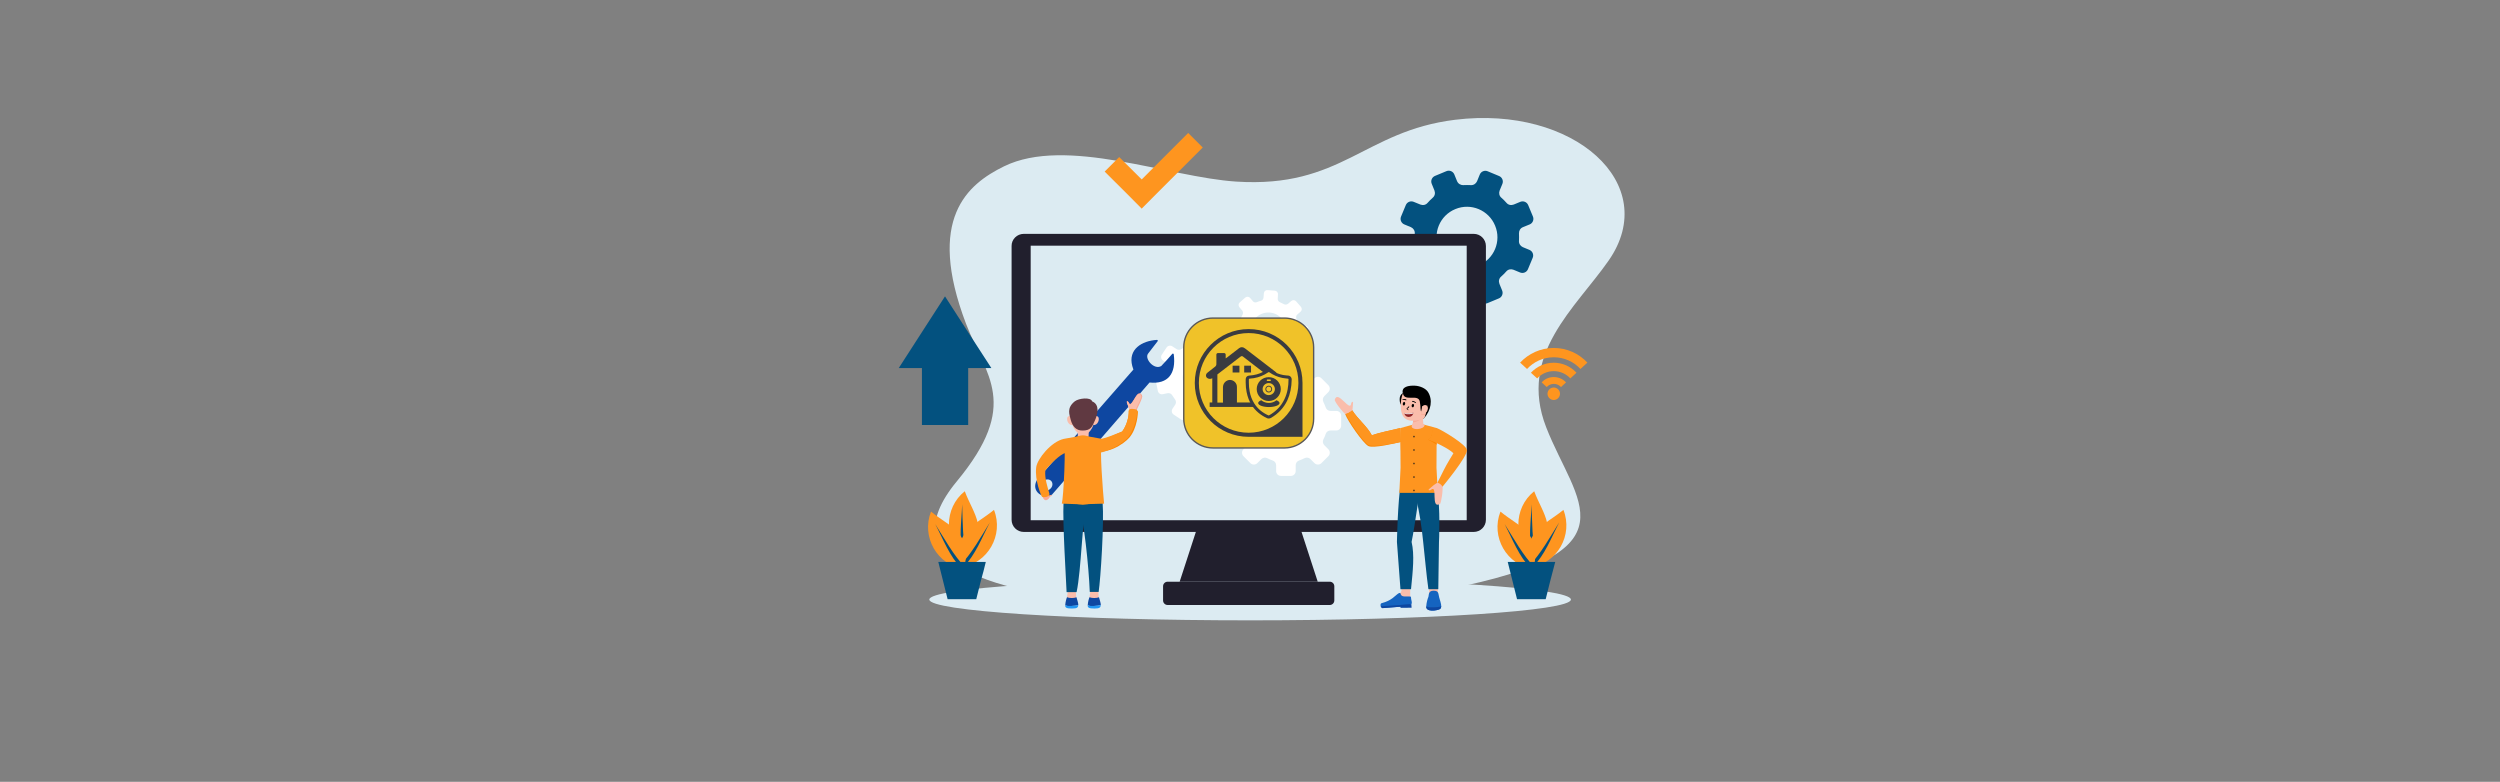 <svg xml:space="preserve" style="enable-background:new 0 0 2200 688;" viewBox="0 0 2200 688" y="0px" x="0px" xmlns:xlink="http://www.w3.org/1999/xlink" xmlns="http://www.w3.org/2000/svg" id="ALL" version="1.1">
<rect x="0" y="0" width="2200" height="688" fill="#808080" stroke="none"/>
<style type="text/css">
	.st0{fill-rule:evenodd;clip-rule:evenodd;fill:#DCEBF2;}
	.st1{fill-rule:evenodd;clip-rule:evenodd;fill:#03517F;}
	.st2{fill-rule:evenodd;clip-rule:evenodd;fill:#211F2D;}
	.st3{fill-rule:evenodd;clip-rule:evenodd;fill:#FFFFFF;}
	.st4{fill-rule:evenodd;clip-rule:evenodd;fill:#0E47A1;}
	.st5{fill:#F9AA95;}
	.st6{fill:#F7978B;}
	.st7{fill:#FABDAB;}
	.st8{fill-rule:evenodd;clip-rule:evenodd;fill:#FE951F;}
	.st9{fill-rule:evenodd;clip-rule:evenodd;fill:#FABDAB;}
	.st10{fill:#0E47A1;}
	.st11{fill:#2196F3;}
	.st12{fill-rule:evenodd;clip-rule:evenodd;fill:#FC8600;}
	.st13{fill:#03517F;}
	.st14{fill:#FE951F;}
	.st15{fill:#603941;}
	.st16{fill:#1564C0;}
	.st17{fill-rule:evenodd;clip-rule:evenodd;fill:#1564C0;}
	.st18{fill:#FC8600;}
	.st19{fill-rule:evenodd;clip-rule:evenodd;}
	.st20{fill:#8F2327;}
	.st21{fill:#FFFFFF;}
	.st22{fill-rule:evenodd;clip-rule:evenodd;fill:#1A1A1A;}
	.st23{fill:#F0C229;}
	.st24{fill:none;stroke:#595757;stroke-width:1.231;stroke-miterlimit:10;}
	.st25{fill-rule:evenodd;clip-rule:evenodd;fill:#3A3B40;}
	.st26{fill:#3A3B40;}
</style>
<g>
	<path d="M1360.6,375.9c-24.9-64,25.9-104.8,55-146.6c47-67.5-30.8-136.8-135.1-123.9c-80.4,9.9-99.7,60.4-192.7,54.4
		c-59.2-3.8-149.7-40.2-204.3-13.4c-32.2,15.8-68.6,46-33.4,138.5c17.6,46.1,48.3,70.5-8.2,138.8
		c-120.9,146.2,371.8,106.5,432.4,94.7C1442.4,485.5,1386.6,442.7,1360.6,375.9L1360.6,375.9L1360.6,375.9z" class="st0"></path>
	<path d="M1287.8,162.9c2.1-0.1,4.3-0.1,6.4,0c2.5,0.2,4.6-1.2,5.6-3.4l2.4-5.9c1.1-2.7,4.2-4,6.9-2.9l10.1,4.2
		c2.7,1.1,4,4.2,2.9,6.9l-2.4,5.8c-0.9,2.3-0.4,4.8,1.5,6.4c1.6,1.4,3.1,2.9,4.5,4.5c1.6,1.9,4.1,2.4,6.4,1.5l5.8-2.4
		c2.7-1.1,5.8,0.2,6.9,2.9l4.2,10.1c1.1,2.7-0.2,5.8-2.9,6.9l-5.9,2.4c-2.3,0.9-3.6,3.1-3.5,5.6c0.1,2.1,0.1,4.3,0,6.4
		c-0.2,2.5,1.2,4.6,3.4,5.6l5.8,2.4c2.7,1.1,4,4.2,2.9,6.9l-4.2,10.1c-1.1,2.7-4.2,4-6.9,2.9l-5.8-2.4c-2.3-0.9-4.8-0.4-6.4,1.5
		c-1.4,1.6-2.9,3.1-4.5,4.5c-1.9,1.6-2.4,4.1-1.5,6.4l2.4,5.9c1.1,2.7-0.2,5.8-2.9,6.9l-10.1,4.2c-2.7,1.1-5.8-0.2-6.9-2.9l-2.4-5.9
		c-0.9-2.3-3.1-3.6-5.6-3.5c-2.1,0.1-4.3,0.1-6.4,0c-2.5-0.2-4.6,1.2-5.6,3.4l-2.4,5.9c-1.1,2.7-4.2,4-6.9,2.9l-10.1-4.2
		c-2.7-1.1-4-4.2-2.9-6.9l2.4-5.8c0.9-2.3,0.4-4.8-1.5-6.4c-1.6-1.4-3.1-2.9-4.5-4.5c-1.6-1.9-4.1-2.4-6.4-1.5l-5.9,2.4
		c-2.7,1.1-5.8-0.2-6.9-2.9l-4.2-10.1c-1.1-2.7,0.2-5.8,2.9-6.9l5.9-2.4c2.3-0.9,3.6-3.1,3.5-5.6c-0.1-2.1-0.1-4.3,0-6.4
		c0.2-2.5-1.2-4.6-3.4-5.6l-5.8-2.4c-2.7-1.1-4-4.2-2.9-6.9l4.2-10.1c1.1-2.7,4.2-4,6.9-2.9l5.9,2.4c2.3,0.9,4.8,0.4,6.4-1.5
		c1.4-1.6,2.9-3.1,4.5-4.5c1.9-1.6,2.4-4.1,1.5-6.4l-2.4-5.9c-1.1-2.7,0.2-5.8,2.9-6.9l10.1-4.2c2.7-1.1,5.8,0.2,6.9,2.9l2.4,5.9
		C1283.2,161.7,1285.3,163,1287.8,162.9L1287.8,162.9L1287.8,162.9z M1280.7,184c13.7-5.7,29.4,0.9,35,14.6
		c5.7,13.7-0.9,29.4-14.5,35c-13.7,5.7-29.4-0.9-35-14.6C1260.5,205.3,1267,189.6,1280.7,184L1280.7,184L1280.7,184z" class="st1"></path>
	<path d="M1100.1,509.3c155.9,0,282.3,8.2,282.3,18.3c0,10.1-126.4,18.3-282.3,18.3s-282.3-8.2-282.3-18.3
		C817.8,517.5,944.2,509.3,1100.1,509.3L1100.1,509.3z" class="st0"></path>
	<polygon points="1098.9,325.1 1129.2,418.5 1159.6,511.9 1098.9,511.9 1038.1,511.9 1068.5,418.5 1098.9,325.1" class="st2"></polygon>
	<path d="M900.9,205.8h396c5.9,0,10.7,4.8,10.7,10.7v240.9c0,5.9-4.8,10.7-10.7,10.7h-396c-5.9,0-10.7-4.8-10.7-10.7
		V216.5C890.1,210.6,895,205.8,900.9,205.8L900.9,205.8L900.9,205.8z" class="st2"></path>
	<polygon points="907,216.2 1290.7,216.2 1290.7,457.8 907,457.8 907,216.2" class="st0"></polygon>
	<path d="M1027.5,511.9h142.7c2.2,0,4,1.8,4,4v12.5c0,2.2-1.8,4-4,4h-142.7c-2.2,0-4-1.8-4-4v-12.5
		C1023.5,513.7,1025.3,511.9,1027.5,511.9L1027.5,511.9z" class="st2"></path>
	<g>
		<path d="M1143.3,335.2c1.6,0.5,3.2,1.2,4.7,2c1.8,0.9,3.8,0.5,5.2-0.8l3.6-3.6c1.6-1.6,4.4-1.6,6,0l6.2,6.2
			c1.6,1.6,1.6,4.4,0,6l-3.6,3.6c-1.4,1.4-1.7,3.4-0.8,5.2c0.8,1.5,1.4,3.1,2,4.7c0.6,1.9,2.3,3.1,4.3,3.1h5.1
			c2.3,0,4.2,1.9,4.2,4.2v8.8c0,2.3-1.9,4.2-4.2,4.2h-5.1c-2,0-3.7,1.2-4.3,3.1c-0.5,1.6-1.2,3.2-2,4.7c-0.9,1.8-0.5,3.8,0.8,5.2
			l3.6,3.6c1.6,1.6,1.6,4.4,0,6l-6.2,6.2c-1.6,1.6-4.4,1.6-6,0l-3.6-3.6c-1.4-1.4-3.4-1.7-5.2-0.8c-1.5,0.8-3.1,1.4-4.7,2
			c-1.9,0.6-3.1,2.3-3.1,4.3v5.1c0,2.3-1.9,4.2-4.2,4.2h-8.8c-2.3,0-4.2-1.9-4.2-4.2v-5.1c0-2-1.2-3.7-3.1-4.3
			c-1.6-0.5-3.2-1.2-4.7-2c-1.8-0.9-3.8-0.5-5.2,0.8l-3.6,3.6c-1.6,1.6-4.4,1.6-6,0l-6.2-6.2c-1.6-1.6-1.6-4.4,0-6l3.6-3.6
			c1.4-1.4,1.7-3.4,0.8-5.2c-0.8-1.5-1.4-3.1-2-4.7c-0.6-1.9-2.3-3.1-4.3-3.1h-5.1c-2.3,0-4.2-1.9-4.2-4.2v-8.8
			c0-2.3,1.9-4.2,4.2-4.2h5.1c2,0,3.6-1.2,4.3-3.1c0.5-1.6,1.2-3.2,2-4.7c0.9-1.8,0.5-3.8-0.8-5.2l-3.6-3.6c-1.6-1.6-1.6-4.4,0-6
			l6.2-6.2c1.6-1.6,4.4-1.6,6,0l3.6,3.6c1.4,1.4,3.4,1.7,5.2,0.8c1.5-0.8,3.1-1.4,4.7-2c1.9-0.6,3.1-2.3,3.1-4.3v-5.1
			c0-2.4,1.9-4.2,4.2-4.2h8.8c2.3,0,4.2,1.9,4.2,4.2v5.1C1140.2,332.9,1141.4,334.5,1143.3,335.2L1143.3,335.2z M1131.6,348.6
			c11.9,0,21.5,9.6,21.5,21.5s-9.6,21.5-21.5,21.5s-21.5-9.6-21.5-21.5S1119.7,348.6,1131.6,348.6L1131.6,348.6z" class="st3"></path>
		<path d="M1063.4,300.8c1.5,0.2,2.9,0.5,4.3,0.9c1.6,0.4,3.3-0.2,4.2-1.6l2.4-3.6c1.1-1.7,3.4-2.1,5.1-1l6.3,4.2
			c1.7,1.1,2.1,3.4,1,5.1l-2.4,3.6c-0.9,1.4-0.9,3.2,0.1,4.5c0.9,1.2,1.7,2.4,2.4,3.7c0.8,1.5,2.5,2.2,4.1,1.9l4.3-0.9
			c2-0.4,3.9,0.9,4.3,2.9l1.5,7.4c0.4,2-0.9,3.9-2.9,4.3l-4.3,0.9c-1.7,0.3-2.9,1.6-3.1,3.3c-0.2,1.5-0.5,2.9-0.9,4.3
			c-0.4,1.6,0.2,3.3,1.6,4.2l3.6,2.4c1.7,1.1,2.1,3.4,1,5.1l-4.2,6.3c-1.1,1.7-3.4,2.1-5.1,1l-3.6-2.4c-1.4-0.9-3.2-0.9-4.5,0.1
			c-1.2,0.9-2.4,1.7-3.7,2.4c-1.5,0.8-2.2,2.5-1.9,4.1l0.9,4.3c0.4,2-0.9,3.9-2.9,4.3l-7.4,1.5c-2,0.4-3.9-0.9-4.3-2.9l-0.9-4.3
			c-0.3-1.7-1.6-2.9-3.3-3.1c-1.5-0.2-2.9-0.5-4.3-0.9c-1.6-0.4-3.3,0.2-4.2,1.6l-2.4,3.6c-1.1,1.7-3.4,2.1-5.1,1l-6.3-4.2
			c-1.7-1.1-2.1-3.4-1-5.1l2.4-3.6c0.9-1.4,0.9-3.2-0.1-4.5c-0.9-1.2-1.7-2.4-2.5-3.7c-0.8-1.5-2.5-2.2-4.1-1.9l-4.3,0.9
			c-2,0.4-3.9-0.9-4.3-2.9l-1.5-7.4c-0.4-2,0.9-3.9,2.9-4.3l4.3-0.9c1.7-0.3,2.9-1.6,3.1-3.3c0.2-1.5,0.5-2.9,0.9-4.3
			c0.4-1.6-0.2-3.3-1.6-4.2l-3.6-2.4c-1.7-1.1-2.1-3.4-1-5.1l4.2-6.3c1.1-1.7,3.4-2.1,5.1-1l3.6,2.4c1.4,0.9,3.2,0.9,4.5-0.1
			c1.2-0.9,2.4-1.7,3.7-2.5c1.5-0.8,2.2-2.5,1.9-4.1l-0.9-4.3c-0.4-2,0.9-3.9,2.9-4.3l7.4-1.5c2-0.4,3.9,0.9,4.3,2.9l0.9,4.3
			C1060.4,299.3,1061.7,300.5,1063.4,300.8L1063.4,300.8L1063.4,300.8z M1055.8,314.1c10-2,19.8,4.5,21.8,14.6
			c2,10-4.5,19.8-14.6,21.8s-19.8-4.5-21.8-14.6C1039.2,325.8,1045.8,316.1,1055.8,314.1L1055.8,314.1z" class="st3"></path>
		<path d="M1106,265.9c1.2-0.5,2.3-0.9,3.5-1.2c1.4-0.3,2.3-1.5,2.4-2.9l0.3-3.7c0.1-1.7,1.6-3,3.3-2.8l6.3,0.5
			c1.7,0.1,3,1.6,2.8,3.3l-0.2,3.7c-0.1,1.4,0.7,2.7,2,3.2c1.1,0.5,2.2,1,3.3,1.6c1.2,0.7,2.7,0.6,3.8-0.3l2.8-2.4
			c1.3-1.1,3.2-1,4.3,0.3l4.2,4.8c1.1,1.3,1,3.2-0.3,4.3l-2.8,2.4c-1.1,0.9-1.4,2.4-0.9,3.7c0.5,1.2,0.9,2.3,1.2,3.5
			c0.3,1.4,1.5,2.3,2.9,2.4l3.7,0.3c1.7,0.1,2.9,1.6,2.8,3.3l-0.5,6.3c-0.1,1.7-1.6,2.9-3.3,2.8l-3.7-0.3c-1.4-0.1-2.7,0.7-3.2,2
			c-0.5,1.1-1,2.2-1.6,3.3c-0.7,1.2-0.6,2.7,0.3,3.8l2.4,2.8c1.1,1.3,1,3.2-0.3,4.3l-4.8,4.1c-1.3,1.1-3.2,1-4.3-0.3l-2.4-2.8
			c-0.9-1.1-2.4-1.4-3.7-0.9c-1.2,0.5-2.3,0.9-3.5,1.2c-1.4,0.4-2.3,1.5-2.4,2.9l-0.2,3.7c-0.1,1.7-1.6,3-3.3,2.8l-6.3-0.4
			c-1.7-0.1-3-1.6-2.8-3.3l0.3-3.7c0.1-1.4-0.7-2.7-2-3.2c-1.1-0.5-2.2-1-3.3-1.6c-1.2-0.7-2.7-0.6-3.8,0.3l-2.8,2.4
			c-1.3,1.1-3.2,1-4.3-0.3l-4.1-4.8c-1.1-1.3-1-3.2,0.3-4.3l2.8-2.4c1.1-0.9,1.4-2.4,0.9-3.7c-0.5-1.1-0.9-2.3-1.2-3.5
			c-0.3-1.4-1.5-2.3-2.9-2.4l-3.7-0.2c-1.7-0.1-3-1.6-2.8-3.3l0.4-6.3c0.1-1.7,1.6-3,3.3-2.8l3.7,0.2c1.4,0.1,2.7-0.7,3.2-2
			c0.5-1.1,1-2.2,1.6-3.3c0.7-1.2,0.6-2.7-0.3-3.8l-2.4-2.8c-1.1-1.3-1-3.2,0.3-4.3l4.8-4.2c1.3-1.1,3.2-1,4.3,0.3l2.4,2.8
			C1103.3,266.1,1104.7,266.4,1106,265.9L1106,265.9L1106,265.9z M1106,278.8c6.5-5.6,16.3-4.9,21.9,1.5c5.6,6.5,4.9,16.3-1.5,21.9
			c-6.5,5.6-16.3,4.9-21.9-1.6C1098.8,294.2,1099.5,284.4,1106,278.8L1106,278.8L1106,278.8z" class="st3"></path>
	</g>
	<path d="M1011.6,336.6c-6.7,7.9-82,94.5-85.8,98.6c0,0-0.1,0.1-0.1,0.1c-6.9,4.5-19.2-2.4-13.1-13.1c0,0,0-0.1,0.1-0.1
		l84.7-96.9c-0.4-1.1-0.7-2.1-1-3.1c-3.9-14.7,8.4-22.2,21.7-23c0.3,0,0.5,0.1,0.7,0.4c0.1,0.3,0.1,0.5-0.1,0.8
		c-2.8,3.5-5.7,7.5-8.4,10.9c-3.4,4.4,5.3,14.7,11.6,10.9c0.4-0.2,8.7-9.5,9.7-10.7c0.2-0.2,0.5-0.3,0.8-0.2
		c0.3,0.1,0.5,0.3,0.5,0.6C1035.1,328.8,1027.9,338.3,1011.6,336.6L1011.6,336.6L1011.6,336.6z M925.1,423.3
		c-1.7-1.9-4.9-1.9-7.1,0.1c-2.2,2-2.7,5.1-1,7c1.7,1.9,4.9,1.9,7.1-0.1C926.4,428.4,926.8,425.3,925.1,423.3L925.1,423.3z" class="st4"></path>
	<path d="M917.2,436.1c0.8,3.5,2.5,4.6,4,3.9c2.5-1.1,1.9-2.5,3.3-3.2c1.6-0.7,1.5-1.3,0.5-1.3c-1.2,0-1,1-2,0.3
		c-0.8-0.6-1.7-1.1-2.1-1.2L917.2,436.1L917.2,436.1L917.2,436.1z" class="st5"></path>
	<path d="M950.1,433.2c0.3,0.6,0.6,1.2,1,1.8c0.1,0.2,0.3,0.4,0.4,0.6c0.1,0.2-0.2,0.4-0.1,0.6
		c-0.4,2.9-0.2,6.2,0.8,10.1c0.3,1,0.6,2.1,1,3.3c0.4,0.3,0.8,0.5,1,0.4c9.4,0-7.3-15.3,0.1-14.3c1.9,0.2,2.6-1.1,1.3-1.3
		c-1.1-0.2-3.3-0.6-5.1-0.9C950.3,433.3,950.2,433.3,950.1,433.2L950.1,433.2L950.1,433.2z" class="st6"></path>
	<path d="M943.7,437.9c0.8,0.3,8.2,12.6,9.9,11.9c9.3,0-7-15.4,0.4-14.4c1.9,0.2,2.6-1.1,1.3-1.3
		c-1.1-0.2-3.3-0.6-5.1-0.9c-1.4-0.2-2.9-0.2-3.6-0.2L943.7,437.9L943.7,437.9L943.7,437.9z" class="st5"></path>
	<path d="M946.6,432.9c0.7,0,2.2,0,3.6,0.2c1.8,0.3,4,0.7,5.1,0.9c1.1,0.2,0.8,1.1-0.3,1.3c-0.3,0-0.6,0-0.8,0l-0.1,0
		c-6.4-0.8,3.6,8.8,2.6,12.7c-0.5,1.8-2.9,1.5-4,0.3c-2.3-2.4-6.6-10.3-8.5-11L946.6,432.9L946.6,432.9L946.6,432.9z" class="st7"></path>
	<path d="M936.2,386.2c2.8,1.5,5.6,11.4,1.6,12.3c-4.7,1.1-13.7,10-17.9,15.4c-0.8,7,2.2,15.5,3.5,20.2
		c1,3.6-5.7,3.8-6.4,3.1c-0.6-0.6-6.7-14.5-5.1-26.2C912.8,404.1,924.8,388.7,936.2,386.2L936.2,386.2L936.2,386.2z" class="st8"></path>
	<path d="M938.9,525.8c2.6,2.1,5.4,2.1,8.2,0c-0.3-2.6-0.4-5.2-0.3-7.7h-7C939.7,520.5,939.4,523.1,938.9,525.8
		L938.9,525.8L938.9,525.8z" class="st9"></path>
	<path d="M948.9,532.4c0.1-1.5-1.2-5.3-1.6-6.8c-2.2,0.8-6,1-8.3-0.1c-0.6,1.2-1.4,4.1-1.6,7.1c1.5,0.7,2,0.8,5.3,0.7
		C945.7,533.2,947.6,532.9,948.9,532.4L948.9,532.4L948.9,532.4z" class="st10"></path>
	<path d="M948.9,532.4c-1.2,0.4-3.2,0.7-6.2,0.8c-3.3,0.1-3.8,0-5.3-0.7c-0.2,2.3,1.1,3,5.9,3
		C948,535.5,948.7,534.6,948.9,532.4L948.9,532.4L948.9,532.4z" class="st11"></path>
	<path d="M948.3,376.6h9.6c0.1,1.1,0.2,2.2,0.2,3.3c0,1.1,0,2.2-0.1,3.3c-0.1,1.3-0.8,2.5-1.8,3.4
		c-1,0.9-2.3,1.4-3.7,1.4l0,0c-1.3,0-2.4-0.5-3.1-1.4c-0.7-0.9-1.1-2.1-1-3.4c0.1-1.1,0.1-2.2,0.1-3.3
		C948.5,378.8,948.4,377.7,948.3,376.6L948.3,376.6L948.3,376.6z" class="st9"></path>
	<path d="M993.4,358.7c0.3-0.5,0.6-1,0.9-1.6c0.1-0.2,0.2-0.4,0.3-0.6c0.1-0.2,0.4,0,0.5-0.2c2.4-1,5-2.7,7.7-5.3
		c0.7-0.7,1.4-1.5,2.1-2.3c0.1-0.5,0-0.9-0.1-1c-4.3-7.4-8.8,12.8-11.5,6.5c-0.7-1.6-2.1-1.6-1.6-0.4c0.3,1,1,2.9,1.6,4.5
		C993.3,358.4,993.4,358.6,993.4,358.7L993.4,358.7L993.4,358.7z" class="st6"></path>
	<path d="M1000,361.6c-0.1-0.7,6.3-12.3,5-13.3c-4.3-7.4-9,12.6-11.6,6.3c-0.7-1.6-2.1-1.6-1.6-0.4c0.3,1,1,2.9,1.6,4.5
		c0.4,1.2,1.2,2.4,1.5,2.9L1000,361.6L1000,361.6z" class="st5"></path>
	<path d="M994.7,361.6c-0.3-0.5-1-1.7-1.5-2.9c-0.6-1.6-1.3-3.5-1.6-4.5c-0.3-1,0.5-1.1,1.2-0.3
		c0.1,0.3,0.3,0.5,0.4,0.6l0,0.1c2.3,5.5,5.4-6.9,8.9-7.9c1.7-0.5,2.5,1.6,2.1,3.1c-0.9,3-5.2,10-4.9,11.8L994.7,361.6L994.7,361.6z" class="st7"></path>
	<path d="M959.9,395.1c-0.1-0.2-0.3-1.3-0.3-1.6c2.6-2.6,6.4-6.1,10.4-6.7c4.3-0.7,11.2-4.5,17.5-7
		c4.2-5.6,5.9-13,5.8-17.9c-0.1-3.1,7.8-0.8,8,0.1c0.2,0.9-0.4,14.9-7.5,23.1C989.3,390.4,972.9,402,959.9,395.1L959.9,395.1
		L959.9,395.1z" class="st12"></path>
	<path d="M959.6,393.5c0.5-3.7,5.2-6.3,10.1-7.4c4.2-0.9,11.7-3.9,17.8-6.4c4.2-5.6,5.9-13,5.8-17.9
		c-0.1-3.4,6.4-1.6,7.2-1.2c0.1,0.2,0.2,0.4,0.3,0.7c0.2,0.9-0.8,13.7-7.7,23.1c-4,5.4-21.9,16.5-32.3,14
		C960,398.2,959.5,394.2,959.6,393.5L959.6,393.5L959.6,393.5z" class="st8"></path>
	<path d="M958.7,525.8c2.6,2.1,5.4,2.1,8.2,0c-0.3-2.6-0.4-5.2-0.3-7.7h-7C959.5,520.5,959.2,523.1,958.7,525.8
		L958.7,525.8L958.7,525.8z" class="st9"></path>
	<path d="M949.4,444c4.4,13.2,8.7,54.4,9.6,76.9h7.8c1.8-11.9,4.9-60.8,3.5-78.9L949.4,444L949.4,444L949.4,444z" class="st13"></path>
	<path d="M968.7,532.4c0.1-1.5-1.2-5.3-1.6-6.8c-2.2,0.8-6,1-8.3-0.1c-0.6,1.2-1.4,4.1-1.6,7.1c1.5,0.7,2,0.8,5.3,0.7
		C965.5,533.2,967.4,532.9,968.7,532.4L968.7,532.4L968.7,532.4z" class="st10"></path>
	<path d="M968.7,532.4c-1.2,0.4-3.2,0.7-6.2,0.8c-3.3,0.1-3.8,0-5.3-0.7c-0.2,2.3,1.1,3,5.9,3
		C967.8,535.5,968.5,534.6,968.7,532.4L968.7,532.4L968.7,532.4z" class="st11"></path>
	<path d="M956.5,444c-4.4,13.2-4.8,56.8-9.1,77.1h-8.8c-0.5-11.8-3.6-60.9-2.7-79L956.5,444L956.5,444L956.5,444z" class="st13"></path>
	<path d="M934.4,443.2c1.5-5.1,3.8-51.8,1.8-57l10.5-1.9l2.4-0.6c3-0.8,4.6-0.8,7.6,0l0.8,0.2l0.3,0.1l1.3,0.3
		l10.5,1.9c-2.2,8.6,1.1,47.6,2,57l-13.8,0.4v0.1l-4.9,0.5l0,0l-4.6-0.4v-0.1L934.4,443.2L934.4,443.2L934.4,443.2z" class="st14"></path>
	<path d="M944.1,367.4c0,0-2.3-2.3-4.2-0.8c-2.2,1.8,0.1,8.1,4,7.4L944.1,367.4L944.1,367.4L944.1,367.4z" class="st7"></path>
	<path d="M961.9,367.4c0,0,2.3-2.3,4.2-0.8c2.2,1.8-0.1,8.1-4,7.4L961.9,367.4L961.9,367.4L961.9,367.4z" class="st7"></path>
	<path d="M953.1,382.4c-7.3,0-10.5-9.5-11.3-16.5c-0.7-6.4,4.3-12.1,10.8-12.2h0.6c6.4,0.1,11.4,5.6,10.8,12
		C963.4,372.7,960.3,382.4,953.1,382.4L953.1,382.4L953.1,382.4z" class="st7"></path>
	<path d="M961.1,353.2c7,2.9,4.8,11.6,2.4,16.9c-2.6,5.9-3.8,8.7-10.8,8.8c-5.8,0.1-8.9-3.9-10.4-9.2
		c-1.1-4.8-4-10.6,3.6-16.6C949.3,350.5,959.8,349.2,961.1,353.2L961.1,353.2L961.1,353.2z" class="st15"></path>
	<path d="M1189.4,363.6c0,0,0.7-2.1,0.9-3.9c0.2-1.9,0.3-4.2,0.4-5.3c0.1-1.4-1.4-1-1.7,0.9c-1,7.6-11.9-12.7-14.4-3.5
		c-0.7,0.9,7,11.4,10.7,13.8C1185.3,365.6,1188.9,364.6,1189.4,363.6L1189.4,363.6L1189.4,363.6z" class="st7"></path>
	<polygon points="1257.6,527.1 1265.3,527.1 1265.3,517.9 1257.6,517.9 1257.6,527.1" class="st9"></polygon>
	<path d="M1233.3,527.1h7.7v-9.2h-7.7c0.3,1.9-0.2,3.5-1.9,4.7L1233.3,527.1L1233.3,527.1z" class="st9"></path>
	<path d="M1229.3,476.9l3.1,41.6h9.3c1.6-16.1,3.2-30.2,0.5-41.6c3-14.5,7.4-47.5,7.4-47.5c-5.3-2.4-16.8-4.7-16.8-4.7
		C1230,440.8,1229.3,476.9,1229.3,476.9L1229.3,476.9L1229.3,476.9z" class="st13"></path>
	<path d="M1243.6,428.1c0,0,6.1,20.3,8.8,48.8c1.5,13.1,2.8,29.1,4.6,41.6h8.7l0.6-41.6c0,0,1.6-29.5-1.9-49.8
		L1243.6,428.1L1243.6,428.1L1243.6,428.1z" class="st13"></path>
	<path d="M1267.1,536c0.8-0.5,1.1-1.4,1.2-2.5c0.1-1.7-1.3-6-1.8-7.7c-0.9-3.2-0.1-6-5-6c-4.9,0-3.9,4.2-4.6,5.7
		c-0.6,1.4-1.6,4.7-1.8,8.1C1254.6,538.9,1264.6,537.4,1267.1,536L1267.1,536L1267.1,536z" class="st16"></path>
	<path d="M1267.1,536c0.8-0.5,1.1-1.4,1.2-2.5c-1.4,0.5-3.7,0.9-7.1,0.9c-3.8,0.1-4.3,0-6.1-0.8
		C1254.6,538.9,1264.6,537.4,1267.1,536L1267.1,536L1267.1,536z" class="st10"></path>
	<path d="M1241.6,525.1c0.1,1.4,0.3,2.7,0.6,3.9c0.3,1.1,0.2,2-0.2,2.8c-0.4,0.7-3.1,1.6-4.3,1.7l-21.4,1.6
		c-0.5-0.3-0.9-0.7-1.2-1.3c-0.4-1-0.4-2.7,0.7-3c9-2.3,11.7-6.6,14.8-8.6c1.6-0.9,1.8-0.2,2,0.5
		C1233.4,526.2,1238.6,524.3,1241.6,525.1L1241.6,525.1L1241.6,525.1z" class="st17"></path>
	<path d="M1241.2,531.8c-0.1,0.1-0.2,0.2-0.3,0.4c-0.9,0.9-2,1.3-3.1,1.4l-1.2,0l-20.2,1.6c-0.5-0.3-1-1-1.2-1.3
		c-0.1-0.4-0.1-0.2-0.1-0.4L1241.2,531.8L1241.2,531.8L1241.2,531.8z" class="st4"></path>
	<polygon points="1232.3,532.4 1242,531.8 1242.2,534.8 1232.5,534.9 1232.3,532.4" class="st4"></polygon>
	<path d="M1190,361.1c4.9,7.8,12.9,13.8,17.2,21.9c7.1-2.5,18.2-4.6,25-6.3l0.6,12.2c-4.8,1.2-24.4,5.9-28.7,3.6
		c-4.8-2.6-18.3-22.3-20.3-28C1186.1,364,1188.6,362.5,1190,361.1L1190,361.1L1190,361.1z" class="st18"></path>
	<path d="M1190,361.1c4.9,7.8,12.9,13.8,17.2,21.9c7.1-2.5,18.2-4.6,25-6.3l0.6,12.2c-4.8,1.1-24.4,5.1-28.7,2.6
		c-4.4-2.6-16.4-20-19.7-27.2C1186.5,363.7,1188.7,362.4,1190,361.1L1190,361.1z" class="st14"></path>
	<path d="M1231.4,433.7l1.1-22l-0.1-15.1c0,1.7-0.4-14.9-0.1-19.8v-0.1h0v0l0,0l8.8-2.4l2.7-0.7c1.5-0.4,3-0.6,4.5-0.6
		c1.5,0,3,0.2,4.5,0.6l3,0.8l8.5,2.3l-0.2,35l1.2,22L1231.4,433.7L1231.4,433.7z" class="st14"></path>
	<path d="M1264.4,378.2l-0.1,13.2c-3.1-2.1-6-3.8-7.7-4.5C1262.9,384.5,1257.5,376.5,1264.4,378.2L1264.4,378.2z
		 M1265.1,426.1l0,0.3c-0.1,0-0.1-0.1-0.2-0.1L1265.1,426.1L1265.1,426.1L1265.1,426.1z" class="st18"></path>
	<path d="M1253.6,373.8l-1.5-0.6l-9.3,0.7l-0.3,0.1l0,0c-1.4,3,3,3.8,5.1,3.6c3.2-0.3,5.9-1.7,6-3.3
		C1253.7,374.1,1253.7,373.9,1253.6,373.8L1253.6,373.8L1253.6,373.8z" class="st7"></path>
	<path d="M1235.3,345.6c0,0-3.6,1-3.6,5.6c0,4.6,1.6,5.4,1.6,5.4S1238.7,347.4,1235.3,345.6L1235.3,345.6L1235.3,345.6z"></path>
	<path d="M1244.3,367.1l-1.7,8.4c3.3,2.4,10.1-0.7,10.1-0.7l-0.7-8.4C1250.3,365.2,1246.4,366.4,1244.3,367.1
		L1244.3,367.1L1244.3,367.1z" class="st7"></path>
	<path d="M1243.7,367.4l-0.3,4.4c4.8-0.7,9.8-4.8,9.8-4.8l-8.2,0C1243.9,367.2,1243.7,367.4,1243.7,367.4L1243.7,367.4
		L1243.7,367.4z" class="st5"></path>
	<path d="M1234.6,346.6c-2-6.6,5.5-7.4,10.4-7.2c4.7,0.2,9.6,2.4,11.6,5.5c4.4,6.9,2.8,16.2-3.5,23.2c-3.1,2.3-4.1-2-4.7-5.8
		S1241.6,346.2,1234.6,346.6L1234.6,346.6L1234.6,346.6z"></path>
	<path d="M1233.1,351.3c0,0.2-0.1,0.4-0.1,0.6c-1.7,14.8,3.1,21.7,19,16.9c0.8-0.3,1.4-0.8,1.6-1.3
		c0.5-1.2,0.9-2.9,1.3-4.8c1.3-5.7,2.2-12.8,2.2-12.8c-4-7.6-19.3-7.9-22.5-3.5C1234,347.3,1233.5,349.1,1233.1,351.3L1233.1,351.3
		L1233.1,351.3z" class="st7"></path>
	<path d="M1254.5,364.4c0.1-0.6,0.3-1.1,0.4-1.7c0.3-1.3,0.6-2.7,0.8-4.1v0c-1.6-2.6-4.4-0.8-4.4-0.8l-0.9,6.9
		C1252.1,365.5,1253.5,365.2,1254.5,364.4L1254.5,364.4L1254.5,364.4z" class="st5"></path>
	<path d="M1256,357.5c0,0-1.9-1.8-4.2,0c-0.3,0.2-0.7,4.5-1,4.5l-0.2,0c-0.5-0.1-0.7-4.7-0.7-5.2c-0.1-0.9-0.3-2.4-0.5-3.6
		c-1.5-6.7-13,0.3-14.7-6.5c-0.9-3.3,12-8.3,18.4-2.8C1259.4,349.2,1258.2,352.3,1256,357.5L1256,357.5L1256,357.5z"></path>
	<path d="M1251.4,357.8c0,0,2.9-2.4,4.6-0.4c1.8,2.3-1,8.1-5.4,7.1L1251.4,357.8L1251.4,357.8L1251.4,357.8z" class="st7"></path>
	<path d="M1252.1,372c-0.1,1.1,0.2,2,0.6,2.2c0,0-2.5,0-2.5-0.2C1250.2,373.8,1252.1,372,1252.1,372L1252.1,372
		L1252.1,372z" class="st9"></path>
	<path d="M1243.3,372.2c-0.1,1-0.2,1.5-0.7,1.7c0,0,2.2,0.7,2.3,0.5C1244.9,374.2,1243.3,372.2,1243.3,372.2
		L1243.3,372.2L1243.3,372.2z" class="st9"></path>
	<path d="M1234.7,351.2c0.5-0.1,0.9-0.1,1.4-0.1c0.4,0,0.9,0.2,1.3,0.4c0.1,0,0.2,0.1,0.2,0.3c0.1,0.1,0.1,0.2,0.1,0.3
		l0,0c0,0.1-0.1,0.2-0.2,0.2c-0.1,0-0.2,0-0.3,0c-0.4-0.2-0.9-0.3-1.3-0.4s-0.9,0-1.4,0.1c-0.1,0-0.2,0-0.3,0
		c-0.1,0-0.1-0.1-0.1-0.2l0,0c0-0.1,0.1-0.2,0.2-0.3C1234.5,351.3,1234.6,351.2,1234.7,351.2L1234.7,351.2L1234.7,351.2z" class="st19"></path>
	<path d="M1245.6,353.8c-0.4-0.3-0.8-0.5-1.2-0.7c-0.4-0.2-0.9-0.2-1.3-0.3c-0.1,0-0.2,0-0.3,0.1
		c-0.1,0.1-0.2,0.2-0.2,0.3l0,0c0,0.1,0,0.2,0.1,0.3c0.1,0.1,0.2,0.1,0.3,0.1c0.4,0,0.9,0.1,1.3,0.3c0.4,0.2,0.8,0.4,1.2,0.7
		c0.1,0.1,0.2,0.1,0.3,0.1c0.1,0,0.1-0.1,0.2-0.2l0,0c0-0.1,0-0.2,0-0.4C1245.8,354.1,1245.7,353.9,1245.6,353.8L1245.6,353.8
		L1245.6,353.8z" class="st19"></path>
	<path d="M1235.8,353.7c0.6,0.1,0.9,1,0.7,1.8c-0.2,0.9-0.8,1.5-1.3,1.3c-0.6-0.1-0.9-1-0.7-1.8
		C1234.7,354.2,1235.3,353.6,1235.8,353.7L1235.8,353.7L1235.8,353.7z" class="st19"></path>
	<path d="M1243.6,355.5c0.6,0.1,0.9,0.9,0.7,1.7c-0.2,0.8-0.7,1.4-1.3,1.2c-0.6-0.1-0.9-0.9-0.7-1.7
		C1242.4,355.9,1243,355.4,1243.6,355.5L1243.6,355.5z" class="st19"></path>
	<path d="M1239.4,357.8c-0.1,0.8-1.4,0.8-1.6,1.8c-0.1,0.6,1.4,1.6,1.7,1.3c0.3-0.4-1.1-0.6-1-1.2
		c0.1-0.7,1.4-0.5,1.6-1.7c0-0.1,0.1-0.2,0-0.2c0-0.1-0.1-0.1-0.2-0.2l0,0c-0.1,0-0.2,0-0.3,0
		C1239.4,357.7,1239.4,357.7,1239.4,357.8L1239.4,357.8L1239.4,357.8z" class="st19"></path>
	<path d="M1235.8,363.5c0,0,0,0.2,0.1,0.5c0.1,0.5,0.4,1.2,1,1.8c0.6,0.6,1.4,1,2.7,1.1c1.1,0,2-0.3,2.6-0.8
		c0.9-0.7,1.3-1.6,1.5-2.3c0.1-0.5,0.2-0.8,0.2-0.8C1240.4,364.3,1235.8,363.5,1235.8,363.5L1235.8,363.5L1235.8,363.5z" class="st20"></path>
	<path d="M1235.8,363.5c0,0,0,0.2,0.1,0.5c3.1,1.2,6.5,0.2,7.8-0.2c0.1-0.5,0.2-0.8,0.2-0.8
		C1240.4,364.4,1235.8,363.5,1235.8,363.5L1235.8,363.5L1235.8,363.5z" class="st21"></path>
	<path d="M1265.1,424.7c0,0-1.9,1-3.4,2.2c-1.5,1.2-3.2,2.7-4.1,3.5c-1.1,0.9,0.3,1.7,1.8,0.5
		c6.1-4.6-0.6,17.4,7.7,12.6c1.1-0.1,3.1-13,2.2-17.3C1269.3,426.2,1266.1,424.4,1265.1,424.7L1265.1,424.7L1265.1,424.7z" class="st7"></path>
	<path d="M1264.9,424.8c0,0,2.8-5.3,5.4-10.7c2.6-5.4,8.7-15.2,8.7-15.2c-3.2-3.7-17.5-10.7-22.4-12
		c6.3-3.7,0.8-10.6,7.8-10.2c5.1,2,26.2,14.7,26.5,19.4c0.3,6-21.5,32.2-21.5,32.2C1268.4,426.4,1266.9,425.3,1264.9,424.8
		L1264.9,424.8L1264.9,424.8z" class="st14"></path>
	<path d="M1244.3,430.8c-0.3,0-0.6,0.4-0.6,0.8c0,0.4,0.3,0.8,0.6,0.8s0.6-0.4,0.6-0.8
		C1244.9,431.2,1244.6,430.8,1244.3,430.8L1244.3,430.8z" class="st22"></path>
	<path d="M1244.3,419c-0.3,0-0.6,0.4-0.6,0.8s0.3,0.8,0.6,0.8s0.6-0.4,0.6-0.8S1244.6,419,1244.3,419L1244.3,419z" class="st22"></path>
	<path d="M1244.3,407.1c-0.3,0-0.6,0.4-0.6,0.8s0.3,0.8,0.6,0.8s0.6-0.4,0.6-0.8S1244.6,407.1,1244.3,407.1
		L1244.3,407.1z" class="st22"></path>
	<path d="M1244.3,395.2c-0.3,0-0.6,0.4-0.6,0.8s0.3,0.8,0.6,0.8s0.6-0.4,0.6-0.8S1244.6,395.2,1244.3,395.2
		L1244.3,395.2z" class="st22"></path>
	<path d="M1244.3,383.4c-0.3,0-0.6,0.4-0.6,0.8c0,0.4,0.3,0.8,0.6,0.8s0.6-0.4,0.6-0.8
		C1244.9,383.8,1244.6,383.4,1244.3,383.4L1244.3,383.4z" class="st22"></path>
	<path d="M1350.1,432.3c-18.6,14.8-18.6,43.6,0,58.4C1372.9,467.1,1357.7,452.7,1350.1,432.3L1350.1,432.3z" class="st8"></path>
	<path d="M1348.5,489.4c0.5,0.5,1.1,0.9,1.6,1.4c0.5-0.6,1-1.1,1.5-1.6c-3.4-12.8-3.3-30.3-3.8-45.4
		C1347.3,458.9,1344.6,474.7,1348.5,489.4L1348.5,489.4L1348.5,489.4z" class="st1"></path>
	<path d="M1375.8,448.7c8.8,22.2-5.5,47.1-28.9,50.6C1338.8,467.3,1359.2,462.5,1375.8,448.7L1375.8,448.7z" class="st8"></path>
	<path d="M1348.9,498.9c-0.7,0.1-1.4,0.3-2.1,0.4c-0.2-0.7-0.4-1.5-0.5-2.2c9.3-9.4,17.8-24.6,25.8-37.4
		C1365.1,473.1,1359.6,488.2,1348.9,498.9L1348.9,498.9L1348.9,498.9z" class="st1"></path>
	<path d="M1320.4,450.2c-8.8,22.2,5.5,47.1,28.9,50.6C1357.4,468.8,1337,464,1320.4,450.2L1320.4,450.2L1320.4,450.2z" class="st8"></path>
	<path d="M1347.3,500.4c0.7,0.1,1.4,0.3,2.1,0.4c0.2-0.7,0.4-1.5,0.5-2.2c-9.3-9.4-17.8-24.6-25.8-37.4
		C1331.1,474.6,1336.6,489.7,1347.3,500.4L1347.3,500.4L1347.3,500.4z" class="st1"></path>
	<path d="M1368.6,494.5h-41.8c1.4,5.5,2.8,10.9,4.1,16.4c1.4,5.5,2.8,10.9,4.1,16.4h25.2c1.4-5.5,2.8-10.9,4.1-16.4
		C1365.8,505.4,1367.2,500,1368.6,494.5L1368.6,494.5L1368.6,494.5z" class="st1"></path>
	<path d="M849,432.3c-18.6,14.8-18.6,43.6,0,58.4C871.9,467.1,856.6,452.7,849,432.3L849,432.3z" class="st8"></path>
	<path d="M847.4,489.4c0.5,0.5,1.1,0.9,1.6,1.4c0.5-0.6,1-1.1,1.5-1.6c-3.4-12.8-3.3-30.3-3.8-45.4
		C846.2,458.9,843.5,474.7,847.4,489.4L847.4,489.4L847.4,489.4z" class="st1"></path>
	<path d="M874.7,448.7c8.8,22.2-5.5,47.1-28.9,50.6C837.7,467.3,858.1,462.5,874.7,448.7L874.7,448.7z" class="st8"></path>
	<path d="M847.9,498.9c-0.7,0.1-1.4,0.3-2.1,0.4c-0.2-0.7-0.4-1.5-0.5-2.2c9.3-9.4,17.9-24.6,25.8-37.4
		C864,473.1,858.5,488.2,847.9,498.9L847.9,498.9L847.9,498.9z" class="st1"></path>
	<path d="M819.3,450.2c-8.8,22.2,5.5,47.1,28.9,50.6C856.3,468.8,836,464,819.3,450.2L819.3,450.2L819.3,450.2z" class="st8"></path>
	<path d="M846.2,500.4c0.7,0.1,1.4,0.3,2.1,0.4c0.2-0.7,0.4-1.5,0.5-2.2c-9.3-9.4-17.8-24.6-25.8-37.4
		C830.1,474.6,835.6,489.7,846.2,500.4L846.2,500.4L846.2,500.4z" class="st1"></path>
	<path d="M867.5,494.5h-41.8c1.4,5.5,2.8,10.9,4.1,16.4s2.8,10.9,4.1,16.4h25.2c1.4-5.5,2.8-10.9,4.1-16.4
		C864.8,505.4,866.2,500,867.5,494.5L867.5,494.5L867.5,494.5z" class="st1"></path>
	<polygon points="831.6,260.8 852,292.4 872.4,323.9 852,323.9 852,374 811.3,374 811.3,323.9 790.9,323.9 811.2,292.4 
		831.6,260.8" class="st1"></polygon>
	<polygon points="972.1,151 984.9,138.2 1004.7,157.9 1045.6,117 1058.4,129.8 1017.5,170.7 1004.7,183.6 1004.7,183.6 
		1004.7,183.6 991.9,170.7 972.1,151" class="st8"></polygon>
	<path d="M1367.3,306.2c11.7,0,22.2,5,29.6,12.9l-6.1,5.6c-5.8-6.3-14.2-10.3-23.5-10.3c-9.3,0-17.7,4-23.5,10.3
		l-6.1-5.6C1345.1,311.2,1355.6,306.2,1367.3,306.2L1367.3,306.2z" class="st8"></path>
	<path d="M1367.3,319.2c7.9,0,15,3.4,20,8.8l-5.4,5c-3.6-3.9-8.8-6.4-14.6-6.4c-5.8,0-10.9,2.5-14.6,6.4l-5.5-5
		C1352.3,322.6,1359.4,319.2,1367.3,319.2L1367.3,319.2L1367.3,319.2z" class="st8"></path>
	<path d="M1367.3,331.8c4.3,0,8.1,1.8,10.8,4.7l-4.4,4.1c-1.6-1.7-3.8-2.8-6.3-2.8c-2.5,0-4.8,1.1-6.3,2.8l-4.4-4.1
		C1359.2,333.6,1363.1,331.8,1367.3,331.8L1367.3,331.8z" class="st8"></path>
	<path d="M1367.3,341c3,0,5.5,2.5,5.5,5.5s-2.5,5.5-5.5,5.5c-3,0-5.5-2.5-5.5-5.5S1364.3,341,1367.3,341L1367.3,341z" class="st8"></path>
	<g>
		<path d="M1156,368.5c0,14.2-11.5,25.7-25.7,25.7h-62.9c-14.2,0-25.7-11.5-25.7-25.7v-62.9
			c0-14.2,11.5-25.7,25.7-25.7h62.9c14.2,0,25.7,11.5,25.7,25.7V368.5z" class="st23"></path>
		<path d="M1156,368.5c0,14.2-11.5,25.7-25.7,25.7h-62.9c-14.2,0-25.7-11.5-25.7-25.7v-62.9
			c0-14.2,11.5-25.7,25.7-25.7h62.9c14.2,0,25.7,11.5,25.7,25.7V368.5z" class="st24"></path>
		<g>
			<path d="M1098.8,289.6c26.2,0,47.4,21.2,47.4,47.4l0,0v47.4h-47.4c-26.2,0-47.4-21.2-47.4-47.4
				C1051.4,310.8,1072.7,289.6,1098.8,289.6L1098.8,289.6L1098.8,289.6z M1098.8,293.1c-24.2,0-43.8,19.6-43.8,43.9
				c0,24.2,19.6,43.8,43.8,43.8s43.8-19.6,43.8-43.8C1142.7,312.8,1123.1,293.1,1098.8,293.1z" class="st25"></path>
			<g>
				<path d="M1133.6,330.5c-0.5,0-0.9-0.1-1.4-0.1c-1.1-0.1-2.1-0.2-3.1-0.4c-3.7-0.7-7.2-2.2-10.5-4.5
					c-1.2-0.9-2.6-0.9-4-0.1l-0.4,0.2c-0.9,0.6-1.7,1.1-2.6,1.6c-3.6,1.9-7.5,3-12.1,3.3c-3,0.2-3.3,2.5-3.3,3.5c0,0.6,0,1.2,0,1.8
					v0.9c0,3,0.3,5.7,0.8,8.3c0.9,4.4,2.3,8.2,4.5,11.5c3.1,4.9,7.7,8.8,13.5,11.5c0.4,0.2,0.9,0.3,1.5,0.3c0.6,0,1.3-0.2,1.7-0.4
					c6.7-3.8,11.6-9.1,14.7-15.7c2.4-5.3,3.7-11.3,3.8-18.3C1136.7,332.3,1135.7,330.7,1133.6,330.5L1133.6,330.5z M1130.4,351.1
					c-2.9,6.3-7.6,11-13.6,14.4c-0.2,0.1-0.5,0.1-0.7,0c-5.1-2.3-9.3-5.7-12.3-10.4c-2.1-3.3-3.4-6.8-4.1-10.6
					c-0.5-2.6-0.7-5.2-0.7-7.8c0-0.9,0-1.8,0-2.7c0-0.7,0.1-0.7,0.8-0.8c4.7-0.3,9.1-1.5,13.2-3.7c1.1-0.6,2.1-1.2,3.1-1.9
					c0.3-0.2,0.6-0.2,0.9,0c3.5,2.5,7.4,4.2,11.6,5c1.5,0.3,3.1,0.4,4.6,0.6c0.4,0,0.7,0.1,0.7,0.6
					C1133.9,339.8,1133,345.6,1130.4,351.1L1130.4,351.1z" class="st26"></path>
				<g>
					<path d="M1123.9,329.1c-1.9-1-4.6-2.1-7.2-2.1c-1.6,0-2.9,0.8-4.2,1.2c-1.6-1.2-3.2-2.5-4.8-3.7
						c-4.5-3.5-9.1-7-13.6-10.5c-0.8-0.7-1.4-0.8-2.2-0.3l-0.7,0.5c-6.6,5.1-13.2,10.2-19.9,15.3c0,0.1,0,0.2,0,0.3v7.5h0V354
						c0,0.1,0,0.2,0,0.3h5c-0.1-0.1-0.1-0.2-0.1-0.5v-12.9c0-3.1,1.9-5.6,4.8-6.4c3.3-0.8,6.8,1.5,7.4,4.9c0.1,0.4,0.1,0.9,0.1,1.3
						c0,2.3,0,3.2,0,5.5c0,2.5,0,5,0,7.6c0,0.2,0,0.4-0.2,0.4h13.1c0.5,1.4,1.9,2.7,2.6,3.9h-39.5v-3.9h2.3c0-0.1,0-0.2,0-0.3v-21.1
						c-0.3,0.2-0.7,0.3-1,0.5c-1.6,0.4-3.3-0.2-4.1-1.3c-0.8-1.2-0.6-2.9,0.8-4c2.3-1.8,4.7-3.6,7-5.5c0.5-0.4,0.9-1.2,0.9-1.8
						c0.1-2.7,0-5.4,0-8.6c0-0.8,0.6-1.4,1.4-1.4h5.4c0.8,0,1.4,0.6,1.4,1.4v3.3c0.6-0.4,1-0.7,1.3-0.9c3.5-2.7,7-5.4,10.5-8.1
						c1.6-1.2,3.4-1.2,5.2,0.2c5,3.9,10,7.7,15,11.5c3.3,2.6,6.7,5.1,10,7.7c0.7,0.5,1.4,1.1,2.2,1.7
						C1123.2,328.1,1123.6,328.6,1123.9,329.1L1123.9,329.1z" class="st26"></path>
					<g>
						<path d="M1084.7,321.8v6h6v-6H1084.7z" class="st26"></path>
						<path d="M1094.9,321.8v6h6v-6H1094.9z" class="st26"></path>
					</g>
				</g>
				<g>
					<path d="M1126,354.7c0,1.9-4.2,3.5-9.4,3.5s-9.4-1.6-9.4-3.5c0-1,1-1.8,2.7-2.5c1.8,1.5,4.2,2.4,6.7,2.4
						s4.9-0.9,6.7-2.4C1124.9,352.9,1126,353.7,1126,354.7z" class="st25"></path>
					<path d="M1116.5,345.4c1.7,0,3-1.3,3-3c0-1.7-1.4-3-3-3s-3,1.3-3,3S1114.8,345.4,1116.5,345.4z M1116.5,340.2
						c1.2,0,2.2,1,2.2,2.2s-1,2.2-2.2,2.2s-2.2-1-2.2-2.2S1115.3,340.2,1116.5,340.2z" class="st26"></path>
					<path d="M1116.5,352.9c5.8,0,10.6-4.7,10.6-10.5s-4.7-10.5-10.6-10.5s-10.6,4.7-10.6,10.5
						S1110.7,352.9,1116.5,352.9z M1115.4,333.9h2.3c0.4,0,0.7,0.3,0.7,0.7s-0.3,0.7-0.7,0.7h-2.3c-0.4,0-0.7-0.3-0.7-0.7
						S1115,333.9,1115.4,333.9z M1116.5,337.1c3,0,5.4,2.4,5.4,5.3s-2.4,5.3-5.4,5.3s-5.4-2.4-5.4-5.3
						C1111.1,339.5,1113.5,337.1,1116.5,337.1z" class="st26"></path>
				</g>
			</g>
		</g>
	</g>
</g>
</svg>
